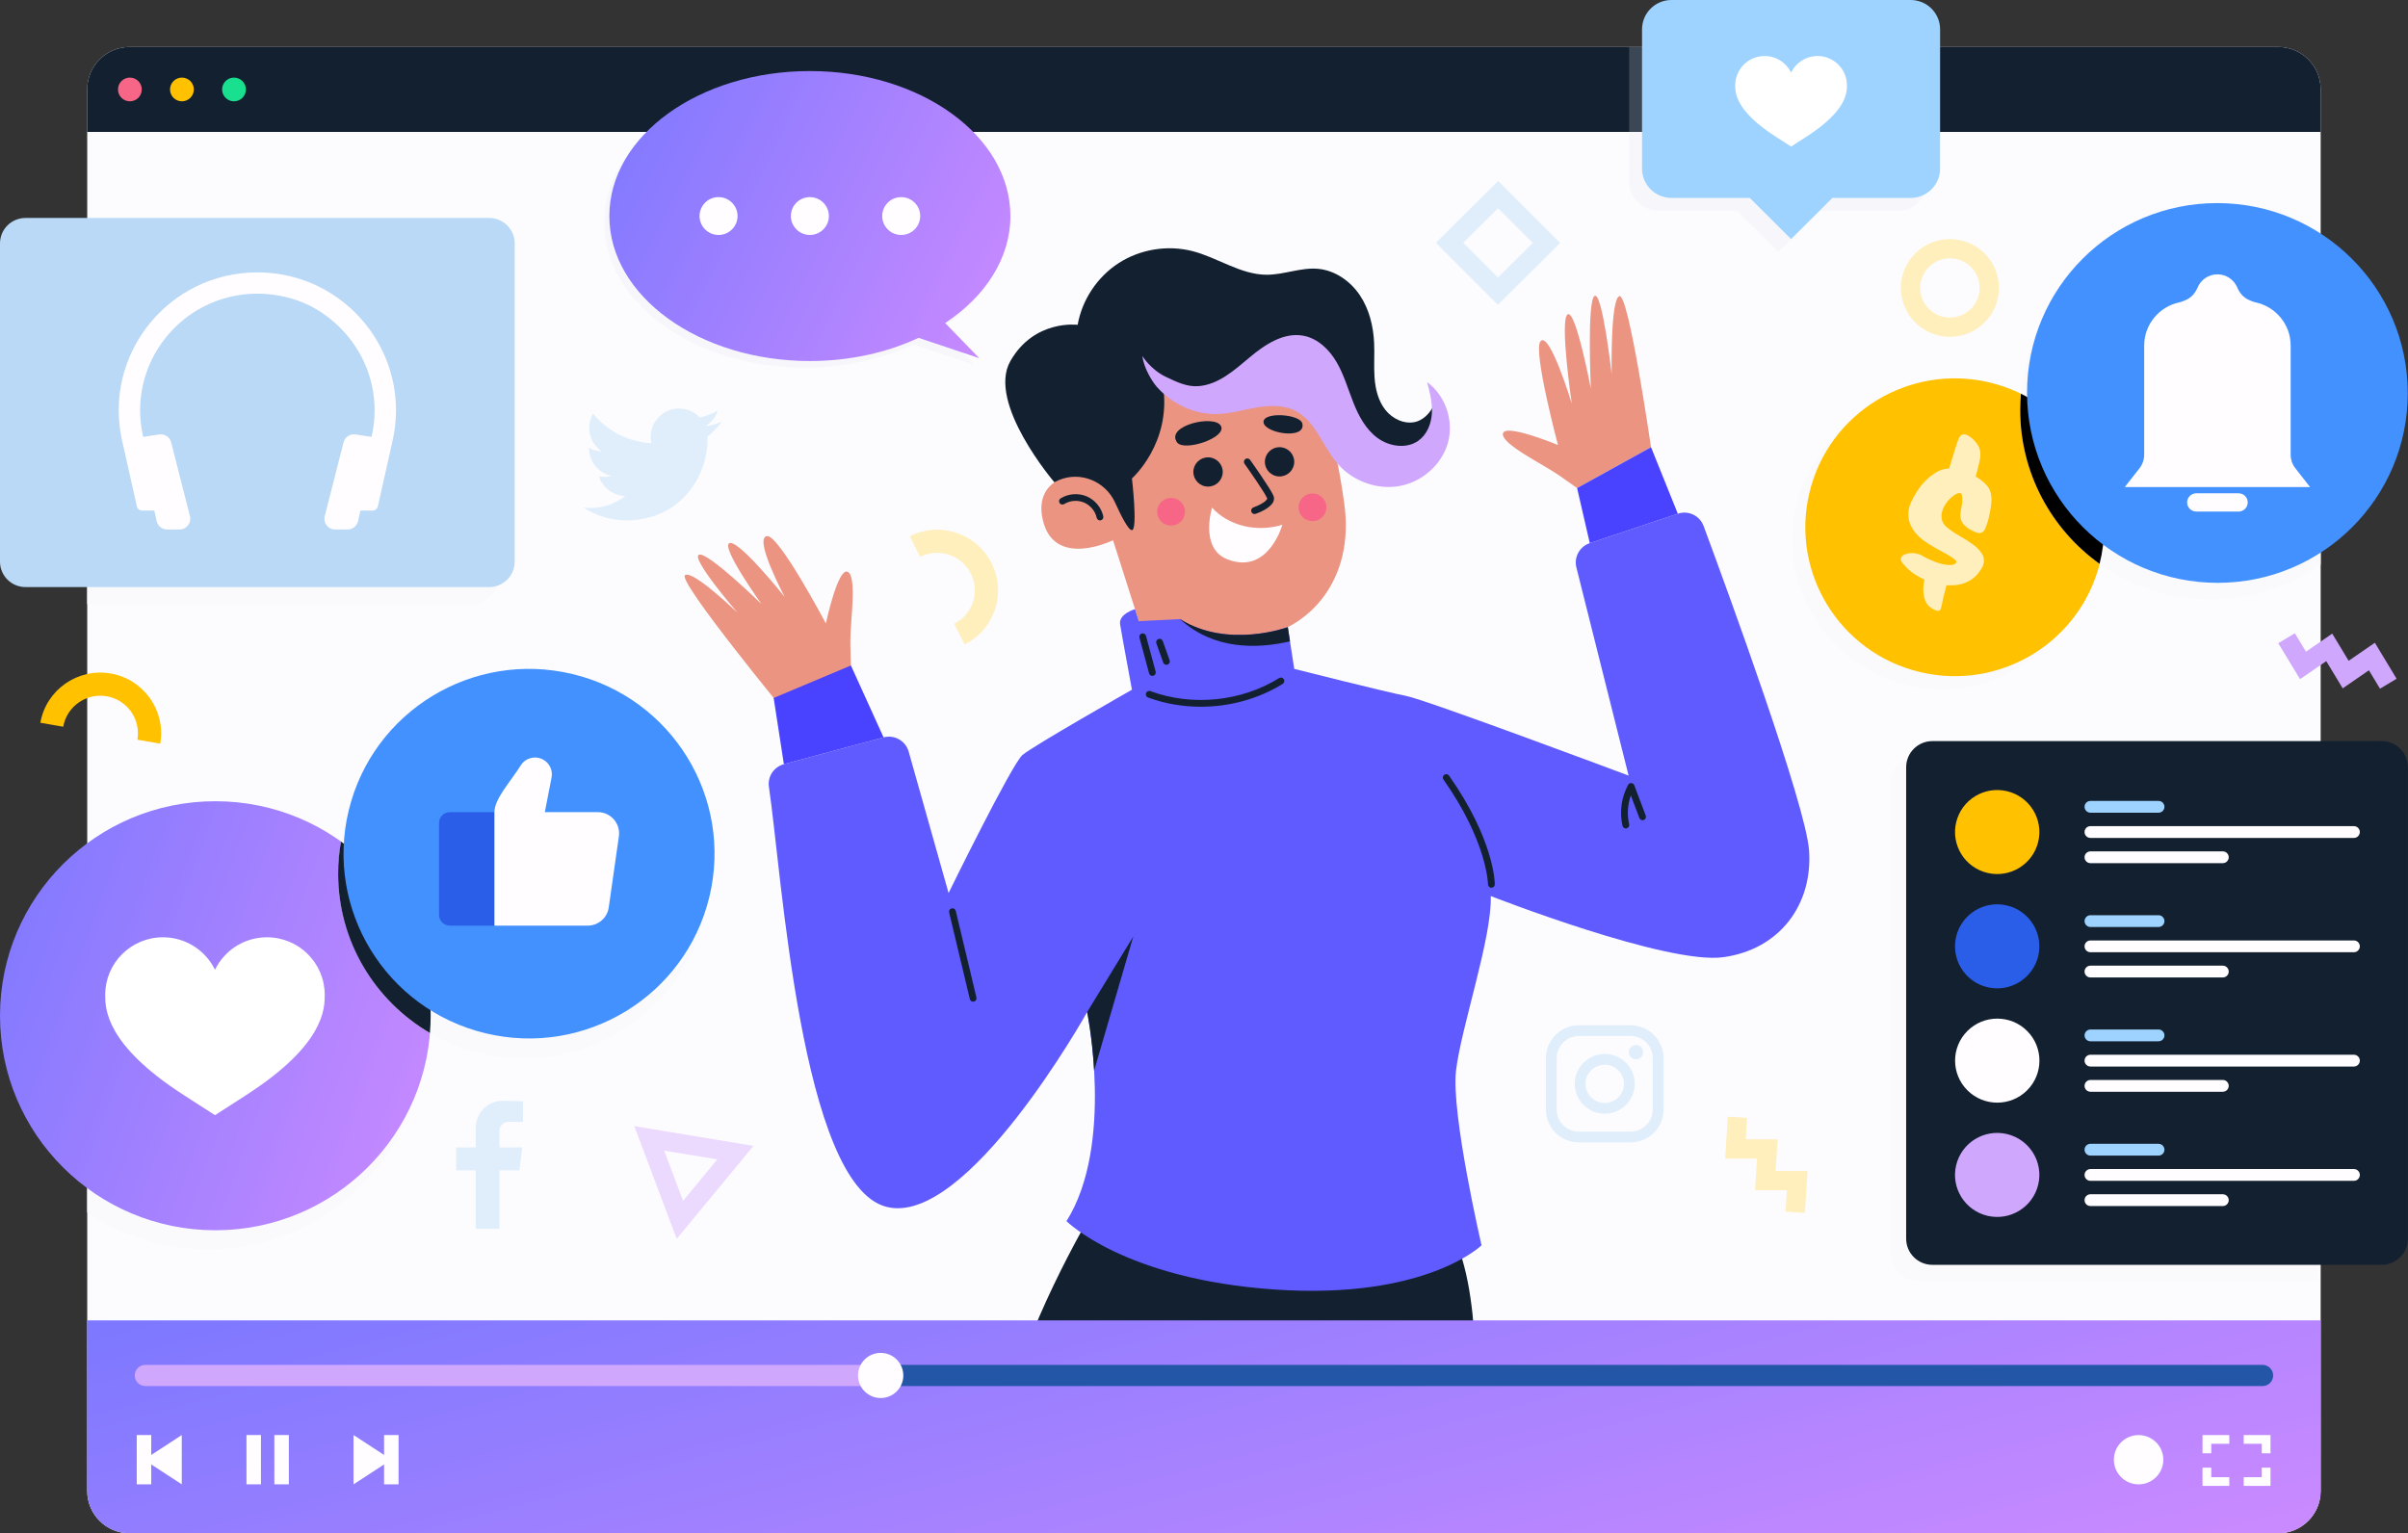 <svg xmlns="http://www.w3.org/2000/svg" width="628" height="400" viewBox="0 0 628 400" fill="none"><rect x="0" y="0" width="628" height="400" fill="#333333" stroke="none"/><path d="M594.133 400H33.837C27.711 400 22.746 395.052 22.746 388.949V23.304C22.746 17.2 27.711 12.252 33.837 12.252H594.133C600.259 12.252 605.224 17.2 605.224 23.304V388.949C605.224 395.052 600.259 400 594.133 400Z" fill="#FCFCFF"></path><path d="M303.166 175.311L290.217 183.791C290.217 183.791 315.754 202.565 328.573 198.704C341.393 194.842 341.706 178.712 341.706 178.712L330.179 173.6L303.166 175.311Z" fill="#18E08F"></path><path d="M302.984 180.785L290.273 140.927C290.273 140.927 274.934 148.525 271.953 135.613C269.298 124.108 281.905 121.562 288.739 126.239C288.739 126.239 272.396 86.989 307.305 79.15C342.213 71.309 348.885 119.486 350.553 131.138C353.491 151.66 341.005 163.563 329.417 165.872L331.896 178.367C331.896 178.367 334.193 189.287 323.846 191.057C310.058 193.42 302.984 180.785 302.984 180.785Z" fill="#EB9481"></path><path d="M311.227 123.078C311.205 125.185 312.899 126.912 315.014 126.935C317.128 126.957 318.862 125.269 318.885 123.161C318.908 121.055 317.212 119.328 315.097 119.305C312.982 119.282 311.249 120.971 311.227 123.078Z" fill="#122030"></path><path d="M329.875 120.434C329.852 122.54 331.548 124.268 333.663 124.29C335.778 124.313 337.51 122.623 337.533 120.516C337.555 118.409 335.861 116.682 333.746 116.659C331.631 116.638 329.899 118.327 329.875 120.434Z" fill="#122030"></path><path d="M286.878 135.759C286.94 135.759 287.002 135.752 287.065 135.738C287.539 135.635 287.839 135.168 287.736 134.695C287.234 132.397 285.568 130.401 283.395 129.483C281.22 128.564 278.625 128.763 276.618 130.001C276.206 130.256 276.078 130.798 276.332 131.208C276.59 131.618 277.131 131.742 277.543 131.493C279.074 130.546 281.049 130.395 282.707 131.094C284.366 131.796 285.632 133.318 286.018 135.069C286.108 135.479 286.473 135.759 286.878 135.759Z" fill="#122030"></path><path d="M329.418 165.875C316.864 168.055 307.73 161.496 307.73 161.496C307.73 161.496 313.079 171.966 330.143 169.535L329.418 165.875Z" fill="#122030"></path><path d="M222.07 177.528C222.07 177.528 221.832 172.502 221.767 167.479C221.703 162.458 223.613 150.271 221.052 149.157C218.491 148.043 215.388 162.639 215.388 162.639C215.388 162.639 203.162 139.539 200.06 139.849C196.38 140.216 204.645 155.711 204.645 155.711C204.645 155.711 192.748 140.829 190.267 141.672C187.787 142.514 198.591 157.572 198.591 157.572C198.591 157.572 184.499 143.806 182.284 144.708C180.069 145.61 192.351 159.855 192.351 159.855C192.351 159.855 180.597 148.502 178.635 150.062C176.672 151.622 205.455 186.601 205.455 186.601L222.07 177.528Z" fill="#EB9481"></path><path d="M411.295 127.314C411.295 127.314 410.807 126.971 406.694 124.069C402.58 121.166 391.426 115.821 391.958 113.087C392.49 110.354 406.313 116.087 406.313 116.087C406.313 116.087 399.737 91.403 401.753 89.033C404.144 86.222 409.92 105.302 409.92 105.302C409.92 105.302 406.712 83.589 408.814 82.032C410.917 80.474 414.892 101.391 414.892 101.391C414.892 101.391 413.851 78.508 415.852 77.203C417.854 75.897 420.32 97.565 420.32 97.565C420.32 97.565 419.946 77.971 422.348 77.245C424.75 76.519 430.578 116.659 430.578 116.659L411.295 127.314Z" fill="#EB9481"></path><path d="M284.123 317.494C284.123 317.494 266.503 347.285 262.176 370.461H384.547C384.547 370.461 387.063 335.033 377.837 320.328C368.611 305.623 284.123 317.494 284.123 317.494Z" fill="#122030"></path><path d="M307.73 161.496L297.007 162.047L296.005 158.905C296.005 158.905 291.699 160.158 292.118 162.84C292.538 165.523 295.211 179.922 295.211 179.922C295.211 179.922 269.439 194.583 266.656 196.952C263.872 199.321 247.389 232.959 247.389 232.959L236.978 196.064C236.184 193.249 233.263 191.596 230.431 192.357L204.434 199.349C201.81 200.055 200.132 202.602 200.534 205.281C203.823 227.212 208.858 308.966 231.132 314.812C252.114 320.32 283.524 264.015 283.524 264.015C283.524 264.015 290.657 298.655 278.136 318.554C278.136 318.554 293.192 333.714 332.496 336.4C371.801 339.084 386.38 324.871 386.38 324.871C386.38 324.871 378.45 290.609 379.717 279.396C380.985 268.183 389.14 244.645 388.79 233.749C388.79 233.749 434.719 251.752 449.458 249.699C464.197 247.646 472.756 235.96 471.804 221.904C470.999 210.009 450.558 154.112 444.293 137.209C443.29 134.502 440.312 133.082 437.567 134.002L414.608 141.688C411.962 142.574 410.442 145.338 411.12 148.038L424.734 202.321C424.734 202.321 372.023 182.568 366.728 181.549C361.433 180.531 337.532 174.492 337.532 174.492L335.859 163.6C335.859 163.6 320.247 169.356 307.73 161.496Z" fill="#605BFF"></path><path d="M204.434 199.349L201.768 182.076L221.918 173.6L230.43 192.357L204.434 199.349Z" fill="#4943FF"></path><path d="M414.61 141.688L411.299 127.314L430.582 116.66L437.569 134.001L414.61 141.688Z" fill="#4943FF"></path><path d="M276.139 125.247C281.784 122.847 288.304 125.554 290.823 131.129C292.3 134.399 294.292 138.377 295.208 138.292C296.76 138.148 295.208 124.807 295.208 124.807C295.208 124.807 305.549 115.653 303.326 100.727C306.415 103.337 310.165 105.085 314.194 105.499C318.223 105.914 322.296 105.427 326.273 104.665C330.373 103.879 334.832 102.842 338.548 104.738C343.403 107.213 344.877 112.98 348.141 116.915C350.433 119.679 353.341 121.939 356.597 123.464C360.157 125.132 363.674 125.291 367.386 123.804C373.036 121.541 376.815 115.672 377.159 109.695C377.315 106.982 376.231 104.062 373.905 102.645C375.107 105.403 372.175 109.278 369.253 110.033C366.332 110.789 363.155 109.284 361.292 106.917C359.43 104.551 358.695 101.482 358.478 98.483C358.26 95.483 358.51 92.467 358.37 89.464C358.166 85.075 357.087 80.639 354.63 76.991C352.174 73.343 348.222 70.565 343.835 70.134C339.312 69.69 334.875 71.688 330.33 71.672C323.517 71.648 317.575 67.193 310.975 65.504C304.52 63.852 297.393 65.003 291.792 68.603C286.192 72.203 282.201 78.198 281.05 84.739C281.05 84.739 269.758 83.236 263.509 94.179C257.262 105.121 274.992 125.822 274.992 125.822C274.992 125.822 275.405 125.558 276.139 125.247Z" fill="#122030"></path><path d="M304.05 98.306C306.742 99.58 309.47 100.946 312.485 100.737C317.71 100.376 321.917 96.572 325.91 93.22C329.904 89.868 334.828 86.597 339.97 87.588C343.719 88.309 346.7 91.224 348.603 94.5C350.506 97.776 351.544 101.459 352.936 104.978C354.328 108.497 356.189 111.999 359.255 114.251C362.321 116.503 366.845 117.169 369.934 114.948C372.178 113.336 373.282 110.519 373.43 107.78C373.58 105.042 372.898 102.331 372.189 99.68C376.998 103.19 379.192 109.776 377.619 115.481C376.046 121.185 370.903 125.71 365.025 126.782C359.148 127.854 352.808 125.521 348.911 121.039C344.945 116.477 343.13 109.767 337.682 107.093C334.653 105.606 331.074 105.726 327.743 106.296C324.411 106.866 321.136 107.856 317.758 108.001C315.632 108.093 313.498 107.805 311.463 107.195C307.731 106.076 304.33 103.888 301.759 100.993C300.444 99.513 298.313 96.016 297.91 92.848C297.91 92.848 300.087 96.431 304.05 98.306Z" fill="#CFA7FD"></path><path d="M306.958 115.385C308.732 117.936 320.058 114.166 318.411 111.112C316.764 108.056 303.901 110.994 306.958 115.385Z" fill="#122030"></path><path d="M339.65 110.492C339.093 107.982 329.227 107.329 329.526 110.185C329.826 113.042 340.608 114.813 339.65 110.492Z" fill="#122030"></path><path d="M301.837 134.104C302.175 136.073 304.049 137.395 306.025 137.059C308 136.724 309.328 134.855 308.991 132.888C308.653 130.919 306.779 129.597 304.803 129.933C302.828 130.268 301.5 132.136 301.837 134.104Z" fill="#F76687"></path><path d="M338.716 132.944C339.054 134.912 340.928 136.235 342.904 135.899C344.879 135.563 346.207 133.694 345.87 131.727C345.532 129.759 343.657 128.436 341.682 128.772C339.707 129.108 338.379 130.975 338.716 132.944Z" fill="#F76687"></path><path d="M334.436 136.888C331.239 137.894 327.647 138.01 324.368 137.211C321.088 136.412 318.138 134.706 316.102 132.426C316.102 132.426 312.764 143.083 320.133 145.926C330.831 150.055 334.436 136.888 334.436 136.888Z" fill="#FFFDFF"></path><path d="M336.429 167.306L335.861 163.601C335.861 163.601 320.248 169.357 307.73 161.496C316.537 169.587 327.863 169.286 336.429 167.306Z" fill="#122030"></path><path d="M327.185 134.091C326.818 134.091 326.475 133.863 326.348 133.498C326.186 133.037 326.43 132.533 326.892 132.371C328.127 131.942 330.111 130.945 330.45 130.173C330.501 130.056 330.48 130.008 330.463 129.968C329.822 128.494 325.994 122.983 324.572 120.985C324.288 120.587 324.382 120.035 324.783 119.753C325.184 119.471 325.738 119.566 326.019 119.963C326.232 120.263 331.246 127.321 332.093 129.265C332.318 129.785 332.312 130.345 332.075 130.884C331.304 132.636 328.11 133.821 327.477 134.04C327.38 134.076 327.282 134.091 327.185 134.091Z" fill="#122030"></path><path d="M388.955 231.582C388.467 231.582 388.069 231.188 388.068 230.701C388.067 230.591 387.895 219.625 376.448 203.348C376.166 202.949 376.264 202.397 376.665 202.117C377.067 201.838 377.62 201.933 377.901 202.333C389.705 219.12 389.841 230.233 389.841 230.699C389.841 231.186 389.444 231.582 388.955 231.582Z" fill="#122030"></path><path d="M295.563 244.295L283.523 264.014C283.523 264.014 284.838 270.415 285.347 279.287L295.563 244.295Z" fill="#122030"></path><path d="M253.79 261.303C253.388 261.303 253.024 261.03 252.927 260.624L247.534 238.029C247.421 237.552 247.716 237.077 248.192 236.963C248.668 236.848 249.147 237.143 249.26 237.619L254.653 260.214C254.766 260.69 254.471 261.166 253.995 261.28C253.926 261.295 253.857 261.303 253.79 261.303Z" fill="#122030"></path><path d="M424.015 216.116C423.612 216.116 423.247 215.841 423.152 215.433C422.318 211.864 422.849 207.968 424.608 204.746C424.775 204.444 425.107 204.246 425.45 204.288C425.795 204.311 426.097 204.535 426.219 204.859L429.207 212.775C429.379 213.232 429.147 213.741 428.688 213.914C428.231 214.08 427.718 213.854 427.545 213.396L425.318 207.496C424.466 209.9 424.302 212.554 424.88 215.031C424.991 215.507 424.694 215.981 424.217 216.093C424.149 216.108 424.082 216.116 424.015 216.116Z" fill="#122030"></path><path d="M313.162 184.365C308.467 184.365 303.781 183.57 299.405 181.951C298.945 181.781 298.712 181.273 298.882 180.815C299.052 180.356 299.564 180.122 300.022 180.293C310.893 184.315 323.754 183.013 333.591 176.896C334.006 176.639 334.554 176.765 334.813 177.178C335.072 177.592 334.946 178.138 334.53 178.397C328.198 182.334 320.667 184.365 313.162 184.365Z" fill="#122030"></path><path d="M300.538 176.317C300.146 176.317 299.788 176.058 299.682 175.663L297.162 166.338C297.034 165.866 297.315 165.381 297.788 165.255C298.262 165.129 298.748 165.407 298.875 165.878L301.395 175.203C301.523 175.675 301.242 176.16 300.77 176.287C300.691 176.307 300.613 176.317 300.538 176.317Z" fill="#122030"></path><path d="M304.197 173.427C303.831 173.427 303.49 173.201 303.361 172.837L301.576 167.811C301.413 167.35 301.655 166.845 302.116 166.683C302.58 166.521 303.087 166.761 303.25 167.221L305.035 172.248C305.198 172.709 304.956 173.214 304.493 173.376C304.396 173.411 304.295 173.427 304.197 173.427Z" fill="#122030"></path><path d="M594.133 12.252H33.837C27.711 12.252 22.746 17.2 22.746 23.304V34.419H605.224V23.304C605.224 17.2 600.259 12.252 594.133 12.252Z" fill="#122030"></path><path d="M22.746 344.445V388.948C22.746 395.052 27.711 400 33.837 400H594.133C600.259 400 605.224 395.052 605.224 388.948V344.445H22.746Z" fill="url(#paint0_linear_611_207)"></path><path d="M590.062 361.575H229.675C228.143 361.575 226.902 360.339 226.902 358.813C226.902 357.286 228.143 356.05 229.675 356.05H590.062C591.594 356.05 592.835 357.286 592.835 358.813C592.835 360.339 591.594 361.575 590.062 361.575Z" fill="#2356A7"></path><path d="M229.675 361.575H37.915C36.384 361.575 35.143 360.339 35.143 358.813C35.143 357.286 36.384 356.05 37.915 356.05H229.674C231.206 356.05 232.447 357.286 232.447 358.813C232.448 360.339 231.206 361.575 229.675 361.575Z" fill="#CFA7FD"></path><path d="M235.583 358.812C235.583 362.063 232.938 364.699 229.676 364.699C226.413 364.699 223.768 362.063 223.768 358.812C223.768 355.561 226.413 352.925 229.676 352.925C232.938 352.925 235.583 355.561 235.583 358.812Z" fill="#FFFDFF"></path><path d="M71.55 374.354H75.33V387.22H71.55V374.354ZM64.28 387.222H68.06V374.356H64.28V387.222ZM100.167 374.354V379.554L92.201 374.354V387.22L100.167 382.021V387.22H103.947V374.354H100.167ZM35.662 374.354V387.22H39.442V382.021L47.407 387.22V374.354L39.442 379.554V374.354H35.662Z" fill="#FFFDFF"></path><path d="M564.192 380.793C564.192 384.343 561.304 387.221 557.741 387.221C554.179 387.221 551.291 384.343 551.291 380.793C551.291 377.243 554.179 374.366 557.741 374.366C561.304 374.366 564.192 377.243 564.192 380.793Z" fill="#FFFDFF"></path><path d="M576.688 379.119V376.639H581.396V374.366H574.406V379.119H576.688Z" fill="#FFFDFF"></path><path d="M585.156 376.639H589.864V379.119H592.145V374.366H585.156V376.639Z" fill="#FFFDFF"></path><path d="M581.396 385.349H576.688V382.869H574.406V387.622H581.396V385.349Z" fill="#FFFDFF"></path><path d="M589.864 382.869V385.349H585.156V387.622H592.145V382.869H589.864Z" fill="#FFFDFF"></path><path d="M33.872 26.429C35.587 26.429 36.977 25.044 36.977 23.336C36.977 21.628 35.587 20.243 33.872 20.243C32.158 20.243 30.768 21.628 30.768 23.336C30.768 25.044 32.158 26.429 33.872 26.429Z" fill="#F76687"></path><path d="M47.448 26.429C49.163 26.429 50.553 25.044 50.553 23.336C50.553 21.628 49.163 20.243 47.448 20.243C45.734 20.243 44.344 21.628 44.344 23.336C44.344 25.044 45.734 26.429 47.448 26.429Z" fill="#FFC100"></path><path d="M61.026 26.429C62.741 26.429 64.131 25.044 64.131 23.336C64.131 21.628 62.741 20.243 61.026 20.243C59.312 20.243 57.922 21.628 57.922 23.336C57.922 25.044 59.312 26.429 61.026 26.429Z" fill="#18E08F"></path><path opacity="0.2" d="M424.881 12.252V47.333C424.881 51.554 428.316 54.977 432.552 54.977H452.978L463.752 65.713L474.527 54.977H494.942C499.179 54.977 502.613 51.554 502.613 47.333V12.252H424.881Z" fill="#E2E2EE"></path><path d="M498.301 0H435.911C431.674 0 428.238 3.423 428.238 7.645V43.989C428.238 48.21 431.673 51.633 435.91 51.633H456.335L467.108 62.369L477.883 51.633H498.3C502.536 51.633 505.971 48.21 505.971 43.987V7.644C505.972 3.423 502.537 0 498.301 0Z" fill="#9ED3FF"></path><path d="M471.275 35.548L467.112 38.233L462.949 35.551C452.539 28.846 452.539 24.055 452.539 22.254C452.539 18.035 455.968 14.613 460.207 14.613C463.24 14.613 465.861 16.37 467.112 18.919C468.354 16.372 470.976 14.613 474.008 14.613C478.247 14.613 481.676 18.035 481.676 22.254C481.676 24.055 481.676 28.843 471.275 35.548Z" fill="white"></path><path d="M123.106 61.315H22.746V157.606H123.106C126.781 157.606 129.76 154.637 129.76 150.975V67.945C129.76 64.283 126.781 61.315 123.106 61.315Z" fill="#FAFAFC"></path><path d="M127.578 153.151H6.654C2.979 153.151 0 150.183 0 146.52V63.491C0 59.828 2.979 56.86 6.654 56.86H127.578C131.253 56.86 134.232 59.828 134.232 63.491V146.52C134.232 150.183 131.253 153.151 127.578 153.151Z" fill="#BAD9F6"></path><path d="M67.119 71.054C90.266 71.054 107.448 92.431 102.394 114.939L98.54 132.103C98.397 132.738 97.832 133.189 97.178 133.189H92.584L96.948 113.726C99.567 102.058 95.219 89.904 85.083 82.379C82.125 80.183 78.745 78.568 75.174 77.647C62.962 74.5 50.751 78.714 43.261 88.031C37.428 95.287 35.251 104.651 37.287 113.724L41.809 133.188H37.058C36.404 133.188 35.839 132.736 35.696 132.102L31.842 114.938C26.789 92.43 43.971 71.054 67.119 71.054Z" fill="#FFFDFF"></path><path d="M36.006 114.182L41.503 113.33C42.926 113.11 44.284 114.004 44.638 115.394L49.539 134.665C49.986 136.422 48.652 138.128 46.834 138.128H43.583C42.275 138.128 41.143 137.223 40.859 135.951L36.006 114.182Z" fill="#FFFDFF"></path><path d="M98.227 114.182L92.729 113.33C91.306 113.11 89.949 114.004 89.595 115.394L84.694 134.665C84.247 136.422 85.581 138.128 87.399 138.128H90.65C91.957 138.128 93.09 137.223 93.374 135.951L98.227 114.182Z" fill="#FFFDFF"></path><path d="M533.963 168.355C549.184 153.188 549.184 128.596 533.963 113.428C518.741 98.26 494.062 98.26 478.84 113.428C463.619 128.596 463.619 153.187 478.84 168.355C494.062 183.523 518.741 183.523 533.963 168.355Z" fill="#FAFAFC"></path><path d="M547.706 146.606C552.728 125.748 539.83 104.782 518.898 99.777C497.965 94.773 476.924 107.625 471.902 128.484C466.88 149.342 479.778 170.308 500.711 175.313C521.643 180.317 542.684 167.465 547.706 146.606Z" fill="#FFC100"></path><path d="M509.614 118.004C510.041 116.575 510.438 115.387 510.804 114.444C511.384 113.137 512.33 112.938 513.643 113.852C514.681 114.551 515.466 115.419 516.002 116.452C516.535 117.487 516.635 118.719 516.299 120.149C516.146 120.758 515.986 121.426 515.819 122.157C515.652 122.887 515.46 123.602 515.247 124.302C515.888 124.668 516.589 125.169 517.353 125.808C518.33 126.691 518.918 127.542 519.116 128.364C519.315 129.186 519.398 129.947 519.368 130.646C519.337 131.195 519.268 131.818 519.163 132.517C519.055 133.217 518.925 133.917 518.774 134.616C518.619 135.317 518.436 135.978 518.223 136.602C518.009 137.225 517.795 137.766 517.581 138.222C517.062 139.013 516.345 139.242 515.43 138.906C514.789 138.663 514.2 138.381 513.666 138.062C513.132 137.743 512.674 137.386 512.293 136.99C511.911 136.594 511.629 136.146 511.446 135.644C511.262 135.142 511.201 134.571 511.262 133.932C511.384 133.293 511.514 132.541 511.651 131.673C511.789 130.807 511.795 130.053 511.674 129.414C511.674 129.048 511.567 128.805 511.354 128.684C511.048 128.562 510.659 128.623 510.186 128.866C509.712 129.11 509.231 129.452 508.743 129.894C508.254 130.335 507.804 130.868 507.392 131.491C506.981 132.115 506.683 132.768 506.5 133.452C506.317 134.138 506.293 134.829 506.431 135.529C506.568 136.229 506.958 136.867 507.599 137.445C508.667 138.328 509.849 139.134 511.148 139.864C512.445 140.595 513.613 141.347 514.651 142.123C515.689 142.899 516.468 143.737 516.987 144.633C517.506 145.531 517.537 146.588 517.078 147.805C516.803 148.292 516.452 148.825 516.025 149.402C515.597 149.98 515.055 150.512 514.398 150.999C513.742 151.486 512.956 151.888 512.04 152.208C511.124 152.527 510.041 152.687 508.789 152.687H508.193C507.857 152.687 507.674 152.672 507.644 152.642C507.369 153.616 507.11 154.628 506.866 155.677C506.62 156.726 506.422 157.646 506.27 158.438C506.148 158.956 505.942 159.252 505.652 159.328C505.362 159.404 504.911 159.289 504.301 158.985C503.232 158.468 502.499 157.691 502.102 156.658C501.705 155.624 501.538 154.558 501.599 153.464C501.629 153.038 501.66 152.65 501.691 152.3C501.721 151.951 501.797 151.593 501.919 151.228C501.095 150.833 500.286 150.392 499.493 149.905C498.698 149.418 497.935 148.794 497.202 148.034C496.225 147.06 495.737 146.376 495.737 145.98C495.707 145.524 495.905 145.145 496.332 144.84C496.699 144.628 497.118 144.474 497.592 144.383C498.065 144.292 498.538 144.262 499.011 144.292C499.484 144.322 499.951 144.413 500.408 144.566C500.866 144.718 501.278 144.916 501.644 145.159C502.591 145.676 503.506 146.109 504.391 146.46C505.277 146.81 506.094 147.061 506.841 147.212C507.589 147.366 508.231 147.426 508.765 147.396C509.299 147.366 509.704 147.229 509.979 146.985C510.346 146.682 510.277 146.323 509.773 145.913C509.27 145.503 508.544 145.039 507.599 144.521C506.653 144.004 505.606 143.426 504.461 142.787C503.315 142.148 502.27 141.464 501.325 140.734C500.012 139.731 499.011 138.514 498.325 137.084C497.638 135.654 497.508 134.026 497.935 132.2C498.516 130.557 499.416 128.892 500.637 127.203C501.858 125.514 503.384 124.138 505.216 123.073C505.643 122.83 506.117 122.632 506.637 122.48C507.156 122.328 507.72 122.236 508.332 122.206C508.758 120.833 509.186 119.434 509.614 118.004Z" fill="#FFEFBD"></path><path d="M605.225 66.495C597.12 60.769 587.226 57.392 576.535 57.392C549.1 57.392 526.859 79.554 526.859 106.893C526.859 134.23 549.1 156.393 576.535 156.393C587.226 156.393 597.12 153.016 605.225 147.29V66.495Z" fill="#FAFAFC"></path><path d="M527.049 102.707C526.933 104.088 526.859 105.482 526.859 106.893C526.859 123.454 535.03 138.106 547.564 147.092C548.342 144.032 548.759 140.829 548.759 137.528C548.759 122.256 539.912 109.052 527.049 102.707Z" fill="black"></path><path d="M578.358 152.044C605.775 152.044 627.972 129.868 627.936 102.512C627.901 75.157 605.646 52.98 578.229 52.98C550.812 52.98 528.615 75.157 528.65 102.512C528.686 129.868 550.941 152.044 578.358 152.044Z" fill="#4391FF"></path><path d="M570.065 78.259C571.503 77.652 572.526 76.431 573.129 74.994C573.976 72.981 575.971 71.566 578.299 71.566C580.627 71.566 582.622 72.981 583.468 74.993C584.071 76.43 585.094 77.651 586.532 78.257L587.339 78.598C587.644 78.726 587.964 78.817 588.288 78.886C593.497 80.01 597.4 84.629 597.4 90.155V118.612C597.4 119.897 597.83 121.144 598.623 122.158L602.454 127.051H554.145L557.974 122.159C558.767 121.145 559.197 119.898 559.197 118.614V90.156C559.197 84.63 563.1 80.011 568.309 78.887C568.633 78.818 568.954 78.728 569.258 78.599L570.065 78.259ZM586.201 131.066C586.201 129.749 585.129 128.681 583.807 128.681H572.789C571.467 128.681 570.395 129.749 570.395 131.066C570.395 132.383 571.467 133.451 572.789 133.451H583.807C585.129 133.451 586.201 132.383 586.201 131.066Z" fill="#FFFDFF"></path><path d="M604.596 197.419H499.856C496.08 197.419 493.018 200.471 493.018 204.234V327.231C493.018 330.994 496.08 334.045 499.856 334.045H604.596V197.419Z" fill="#FAFAFC"></path><path d="M621.133 329.953H503.961C500.185 329.953 497.123 326.903 497.123 323.139V200.142C497.123 196.379 500.184 193.328 503.961 193.328H621.133C624.909 193.328 627.972 196.378 627.972 200.142V323.14C627.972 326.903 624.909 329.953 621.133 329.953Z" fill="#122030"></path><path d="M531.568 219.581C532.969 213.691 529.314 207.784 523.403 206.388C517.492 204.991 511.564 208.634 510.163 214.524C508.761 220.414 512.417 226.321 518.328 227.717C524.238 229.114 530.166 225.471 531.568 219.581Z" fill="#FFC100"></path><path d="M562.939 212.009H545.19C544.337 212.009 543.646 211.321 543.646 210.471C543.646 209.621 544.337 208.933 545.19 208.933H562.939C563.791 208.933 564.482 209.621 564.482 210.471C564.482 211.321 563.791 212.009 562.939 212.009Z" fill="#9ED3FF"></path><path d="M613.892 218.59H545.19C544.337 218.59 543.646 217.902 543.646 217.052C543.646 216.202 544.337 215.514 545.19 215.514H613.891C614.744 215.514 615.435 216.202 615.435 217.052C615.436 217.901 614.745 218.59 613.892 218.59ZM581.246 223.632C581.246 222.782 580.555 222.094 579.702 222.094H545.19C544.337 222.094 543.646 222.782 543.646 223.632C543.646 224.482 544.337 225.17 545.19 225.17H579.701C580.555 225.17 581.246 224.482 581.246 223.632Z" fill="#FFFDFF"></path><path d="M531.564 249.396C532.965 243.506 529.31 237.6 523.399 236.203C517.488 234.807 511.56 238.449 510.159 244.339C508.757 250.229 512.413 256.136 518.324 257.533C524.235 258.929 530.162 255.286 531.564 249.396Z" fill="#2B5EE8"></path><path d="M562.939 241.826H545.19C544.337 241.826 543.646 241.137 543.646 240.287C543.646 239.438 544.337 238.749 545.19 238.749H562.939C563.791 238.749 564.482 239.438 564.482 240.287C564.482 241.137 563.791 241.826 562.939 241.826Z" fill="#9ED3FF"></path><path d="M613.892 248.407H545.19C544.337 248.407 543.646 247.719 543.646 246.869C543.646 246.019 544.337 245.331 545.19 245.331H613.891C614.744 245.331 615.435 246.019 615.435 246.869C615.436 247.718 614.745 248.407 613.892 248.407ZM581.246 253.449C581.246 252.599 580.555 251.91 579.702 251.91H545.19C544.337 251.91 543.646 252.599 543.646 253.449C543.646 254.299 544.337 254.987 545.19 254.987H579.701C580.555 254.987 581.246 254.299 581.246 253.449Z" fill="#FFFDFF"></path><path d="M528.66 284.436C532.955 280.156 532.955 273.216 528.66 268.936C524.364 264.655 517.4 264.655 513.104 268.936C508.808 273.216 508.808 280.156 513.104 284.436C517.4 288.717 524.364 288.717 528.66 284.436Z" fill="#FFFDFF"></path><path d="M562.939 271.642H545.19C544.337 271.642 543.646 270.954 543.646 270.104C543.646 269.254 544.337 268.565 545.19 268.565H562.939C563.791 268.565 564.482 269.254 564.482 270.104C564.482 270.954 563.791 271.642 562.939 271.642Z" fill="#9ED3FF"></path><path d="M613.892 278.223H545.19C544.337 278.223 543.646 277.535 543.646 276.685C543.646 275.835 544.337 275.146 545.19 275.146H613.891C614.744 275.146 615.435 275.835 615.435 276.685C615.436 277.534 614.745 278.223 613.892 278.223ZM581.246 283.265C581.246 282.415 580.555 281.726 579.702 281.726H545.19C544.337 281.726 543.646 282.415 543.646 283.265C543.646 284.115 544.337 284.803 545.19 284.803H579.701C580.555 284.803 581.246 284.115 581.246 283.265Z" fill="#FFFDFF"></path><path d="M531.564 309.027C532.965 303.137 529.31 297.23 523.399 295.834C517.488 294.437 511.56 298.08 510.159 303.97C508.757 309.86 512.413 315.767 518.324 317.163C524.235 318.56 530.162 314.917 531.564 309.027Z" fill="#CFA7FD"></path><path d="M562.939 301.459H545.19C544.337 301.459 543.646 300.77 543.646 299.92C543.646 299.07 544.337 298.382 545.19 298.382H562.939C563.791 298.382 564.482 299.07 564.482 299.92C564.482 300.77 563.791 301.459 562.939 301.459Z" fill="#9ED3FF"></path><path d="M613.892 308.04H545.19C544.337 308.04 543.646 307.351 543.646 306.501C543.646 305.651 544.337 304.963 545.19 304.963H613.891C614.744 304.963 615.435 305.651 615.435 306.501C615.436 307.35 614.745 308.04 613.892 308.04ZM581.246 313.081C581.246 312.231 580.555 311.543 579.702 311.543H545.19C544.337 311.543 543.646 312.231 543.646 313.081C543.646 313.931 544.337 314.62 545.19 314.62H579.701C580.555 314.62 581.246 313.931 581.246 313.081Z" fill="#FFFDFF"></path><path d="M251.573 168.121L248.842 162.735C251.183 161.557 252.923 159.542 253.741 157.06C254.56 154.578 254.359 151.928 253.178 149.596C251.996 147.264 249.974 145.53 247.484 144.715C244.992 143.899 242.332 144.099 239.992 145.276L237.262 139.89C241.045 137.985 245.346 137.661 249.375 138.982C253.402 140.302 256.672 143.104 258.583 146.875C260.494 150.645 260.819 154.931 259.494 158.944C258.171 162.956 255.357 166.216 251.573 168.121Z" fill="#FFEFBD"></path><path d="M10.525 188.541C12.036 179.952 20.278 174.188 28.898 175.694C37.517 177.199 43.299 185.413 41.79 194.001L35.824 192.959C36.757 187.649 33.182 182.57 27.852 181.637C22.522 180.706 17.424 184.27 16.49 189.582L10.525 188.541Z" fill="#FFC100"></path><path d="M508.53 87.868C501.474 87.868 495.734 82.149 495.734 75.119C495.734 68.088 501.474 62.369 508.53 62.369C515.585 62.369 521.325 68.088 521.325 75.119C521.325 82.149 515.585 87.868 508.53 87.868ZM508.53 67.397C504.256 67.397 500.781 70.861 500.781 75.119C500.781 79.376 504.256 82.84 508.53 82.84C512.803 82.84 516.279 79.376 516.279 75.119C516.279 70.861 512.803 67.397 508.53 67.397Z" fill="#FFEFBD"></path><path d="M176.487 323.177L165.416 293.768L196.509 298.919L176.487 323.177ZM173.21 300.156L178.141 313.255L187.059 302.451L173.21 300.156Z" fill="#EBDAFE"></path><path d="M625.025 177.06L620.701 179.652L617.804 174.857L610.974 179.564L606.685 172.47L599.844 177.176L594.166 167.792L598.488 165.195L601.395 169.998L608.237 165.291L612.523 172.381L619.356 167.674L625.025 177.06Z" fill="#CFA7FD"></path><path d="M470.708 316.405L465.67 316.09L466.022 310.503L457.716 310.508L458.233 302.241H449.922L450.599 291.304L455.637 291.614L455.29 297.212L463.603 297.213L463.087 305.475L471.395 305.47L470.708 316.405Z" fill="#FFEFBD"></path><path d="M390.661 79.496L374.486 63.326L390.713 47.209L406.887 63.379L390.661 79.496ZM381.623 63.337L390.672 72.384L399.749 63.367L390.701 54.321L381.623 63.337Z" fill="#E0EEFB"></path><path d="M425.242 298.023H411.782C407.036 298.023 403.174 294.175 403.174 289.445V276.033C403.174 271.303 407.036 267.455 411.782 267.455H425.242C429.989 267.455 433.85 271.303 433.85 276.033V289.445C433.85 294.175 429.989 298.023 425.242 298.023ZM411.781 270.263C408.588 270.263 405.991 272.851 405.991 276.033V289.445C405.991 292.627 408.588 295.215 411.781 295.215H425.241C428.434 295.215 431.032 292.627 431.032 289.445V276.033C431.032 272.851 428.435 270.263 425.241 270.263H411.781ZM418.512 290.537C414.197 290.537 410.687 287.039 410.687 282.739C410.687 278.439 414.197 274.941 418.512 274.941C422.827 274.941 426.338 278.439 426.338 282.739C426.338 287.039 422.826 290.537 418.512 290.537ZM418.512 277.748C415.751 277.748 413.504 279.987 413.504 282.739C413.504 285.491 415.751 287.73 418.512 287.73C421.274 287.73 423.521 285.491 423.521 282.739C423.521 279.987 421.274 277.748 418.512 277.748ZM426.65 272.602C425.613 272.602 424.773 273.439 424.773 274.473C424.773 275.506 425.613 276.345 426.65 276.345C427.687 276.345 428.528 275.507 428.528 274.473C428.528 273.44 427.687 272.602 426.65 272.602Z" fill="#E0EEFB"></path><path d="M163.726 135.759C163.578 135.759 163.431 135.759 163.283 135.759C163.149 135.701 163.01 135.744 162.872 135.734C162.264 135.717 161.659 135.669 161.055 135.602C160.29 135.518 159.533 135.383 158.783 135.213C157.629 134.951 156.506 134.589 155.414 134.134C154.485 133.747 153.588 133.296 152.726 132.778C152.566 132.681 152.388 132.602 152.254 132.449C154.191 132.676 156.091 132.488 157.958 131.971C159.818 131.456 161.513 130.604 163.055 129.408C158.948 129.198 156.74 126.199 156.229 124.275C156.498 124.311 156.767 124.358 157.036 124.377C157.309 124.396 157.584 124.382 157.858 124.387C158.132 124.391 158.402 124.354 158.672 124.315C158.935 124.276 159.197 124.23 159.469 124.145C159.424 124.127 159.401 124.114 159.375 124.109C158.607 123.947 157.893 123.644 157.216 123.253C156.52 122.851 155.922 122.328 155.397 121.73C154.878 121.138 154.471 120.469 154.171 119.737C153.809 118.852 153.617 117.933 153.61 116.975C153.609 116.835 153.658 116.842 153.751 116.894C154.068 117.07 154.402 117.206 154.74 117.332C155.234 117.515 155.746 117.622 156.264 117.697C156.463 117.726 156.671 117.773 156.898 117.718C156.855 117.686 156.831 117.668 156.805 117.65C156.307 117.313 155.873 116.903 155.478 116.455C154.957 115.863 154.551 115.195 154.242 114.468C153.91 113.685 153.727 112.866 153.679 112.021C153.649 111.495 153.675 110.967 153.764 110.443C153.91 109.592 154.19 108.792 154.605 108.036C154.668 107.92 154.706 107.939 154.777 108.025C155.268 108.622 155.795 109.187 156.351 109.725C157.757 111.087 159.322 112.233 161.048 113.158C162.184 113.766 163.371 114.266 164.603 114.656C165.578 114.964 166.57 115.2 167.577 115.367C168.294 115.485 169.017 115.568 169.746 115.599C169.871 115.604 169.893 115.577 169.867 115.453C169.674 114.553 169.656 113.644 169.804 112.739C169.938 111.909 170.205 111.119 170.623 110.381C171.05 109.63 171.573 108.957 172.23 108.391C172.784 107.915 173.387 107.52 174.053 107.217C174.982 106.795 175.958 106.591 176.974 106.57C177.547 106.558 178.114 106.622 178.676 106.739C179.31 106.872 179.914 107.089 180.486 107.382C181.211 107.752 181.866 108.228 182.425 108.824C182.472 108.875 182.519 108.888 182.591 108.873C182.944 108.799 183.293 108.713 183.639 108.615C184.677 108.325 185.67 107.923 186.62 107.415C186.801 107.319 186.98 107.22 187.158 107.122C187.186 107.165 187.163 107.188 187.155 107.21C186.818 108.224 186.271 109.115 185.546 109.9C185.122 110.358 184.628 110.735 184.114 111.087C184.092 111.104 184.069 111.123 184.047 111.141C184.067 111.162 184.092 111.155 184.115 111.148C184.359 111.113 184.604 111.085 184.846 111.04C185.903 110.842 186.93 110.547 187.92 110.126C187.988 110.097 188.058 110.038 188.163 110.066C188.086 110.176 188.019 110.275 187.949 110.374C187.018 111.676 185.909 112.802 184.621 113.752C184.552 113.803 184.497 113.845 184.503 113.952C184.556 114.897 184.519 115.841 184.423 116.781C184.239 118.585 183.828 120.338 183.198 122.039C182.146 124.879 180.59 127.406 178.484 129.59C176.811 131.325 174.883 132.716 172.7 133.749C170.75 134.673 168.699 135.258 166.56 135.541C165.766 135.646 164.968 135.703 164.168 135.733C164.021 135.744 163.87 135.704 163.726 135.759Z" fill="#E0EEFB"></path><path d="M132.576 292.664H136.398V287.281L131.33 287.146C127.357 287.04 124.079 290.221 124.079 294.181V299.327H118.973V305.3H124.079V320.562H130.272V305.3H135.443L136.234 299.327H130.272V294.961C130.272 293.693 131.304 292.664 132.576 292.664Z" fill="#E0EEFB"></path><path d="M54.177 213.97C42.532 213.97 31.715 217.502 22.746 223.549V316.313C31.715 322.36 42.532 325.892 54.177 325.892C85.192 325.892 110.337 300.837 110.337 269.93C110.337 239.025 85.192 213.97 54.177 213.97Z" fill="#FAFAFC"></path><path d="M56.16 320.935C87.177 320.935 112.321 295.881 112.321 264.974C112.321 234.067 87.177 209.012 56.16 209.012C25.144 209.012 0 234.067 0 264.974C0 295.881 25.144 320.935 56.16 320.935Z" fill="url(#paint1_linear_611_207)"></path><path d="M64.252 285.64L56.07 290.917L47.889 285.647C27.436 272.472 27.436 263.06 27.436 259.519C27.436 251.228 34.174 244.506 42.503 244.506C48.462 244.506 53.613 247.959 56.07 252.966C58.512 247.959 63.663 244.506 69.621 244.506C77.95 244.506 84.688 251.228 84.688 259.519C84.689 263.06 84.689 272.466 64.252 285.64Z" fill="white"></path><path opacity="0.2" d="M245.167 85.976C255.618 79.061 262.176 69.117 262.176 58.065C262.176 37.177 238.762 20.243 209.878 20.243C180.994 20.243 157.58 37.177 157.58 58.065C157.58 78.953 180.994 95.887 209.878 95.887C220.334 95.887 230.063 93.659 238.235 89.837L254.06 95.146L245.167 85.976Z" fill="#E2E2EE"></path><path d="M246.501 84.267C256.952 77.353 263.51 67.409 263.51 56.356C263.51 35.468 240.096 18.534 211.212 18.534C182.328 18.534 158.914 35.468 158.914 56.356C158.914 77.244 182.328 94.178 211.212 94.178C221.667 94.178 231.397 91.95 239.569 88.129L255.394 93.437L246.501 84.267Z" fill="url(#paint2_linear_611_207)"></path><path d="M211.214 51.419C213.95 51.419 216.169 53.63 216.169 56.356C216.169 59.082 213.95 61.293 211.214 61.293C208.478 61.293 206.26 59.082 206.26 56.356C206.26 53.63 208.478 51.419 211.214 51.419ZM187.397 51.419C184.661 51.419 182.443 53.63 182.443 56.356C182.443 59.082 184.661 61.293 187.397 61.293C190.134 61.293 192.352 59.082 192.352 56.356C192.352 53.63 190.134 51.419 187.397 51.419ZM230.076 56.356C230.076 59.082 232.294 61.293 235.031 61.293C237.767 61.293 239.986 59.082 239.986 56.356C239.986 53.63 237.767 51.419 235.031 51.419C232.295 51.419 230.076 53.63 230.076 56.356Z" fill="#FFFDFF"></path><path d="M184.321 235.677C188.638 209.406 170.765 184.622 144.401 180.32C118.037 176.019 93.165 193.828 88.848 220.099C84.531 246.37 102.404 271.154 128.768 275.456C155.132 279.758 180.004 261.948 184.321 235.677Z" fill="#FAFAFC"></path><path d="M88.927 219.539C88.451 222.251 88.189 225.036 88.189 227.884C88.189 245.618 97.808 261.105 112.123 269.474C112.242 267.988 112.319 266.491 112.319 264.973C112.32 246.257 103.09 229.699 88.927 219.539Z" fill="#122030"></path><path d="M184.998 233.979C191.252 208.099 175.267 182.068 149.296 175.836C123.324 169.604 97.2 185.532 90.947 211.412C84.693 237.291 100.677 263.323 126.649 269.554C152.62 275.786 178.744 259.858 184.998 233.979Z" fill="#4391FF"></path><path d="M128.95 241.464H117.303C115.753 241.464 114.498 240.213 114.498 238.669V214.661C114.498 213.117 115.753 211.866 117.303 211.866H128.95V241.464Z" fill="#2B5EE8"></path><path d="M155.913 211.865H142.085L143.849 202.832C144.213 200.967 143.329 199.082 141.661 198.164C139.621 197.041 137.055 197.691 135.818 199.659C133.115 203.959 128.953 208.356 128.953 211.866V241.465H153.272C156.034 241.465 158.375 239.44 158.762 236.715L161.403 218.168C161.877 214.84 159.286 211.865 155.913 211.865Z" fill="#FFFDFF"></path><defs><linearGradient id="paint0_linear_611_207" x1="22.746" y1="344.445" x2="94.092" y2="613.848" gradientUnits="userSpaceOnUse"><stop stop-color="#7C78FF"></stop><stop offset="1" stop-color="#E991FF"></stop></linearGradient><linearGradient id="paint1_linear_611_207" x1="0" y1="209.012" x2="185.667" y2="276.116" gradientUnits="userSpaceOnUse"><stop stop-color="#7C78FF"></stop><stop offset="1" stop-color="#E991FF"></stop></linearGradient><linearGradient id="paint2_linear_611_207" x1="158.914" y1="18.534" x2="315.552" y2="96.538" gradientUnits="userSpaceOnUse"><stop stop-color="#7C78FF"></stop><stop offset="1" stop-color="#E991FF"></stop></linearGradient></defs></svg>